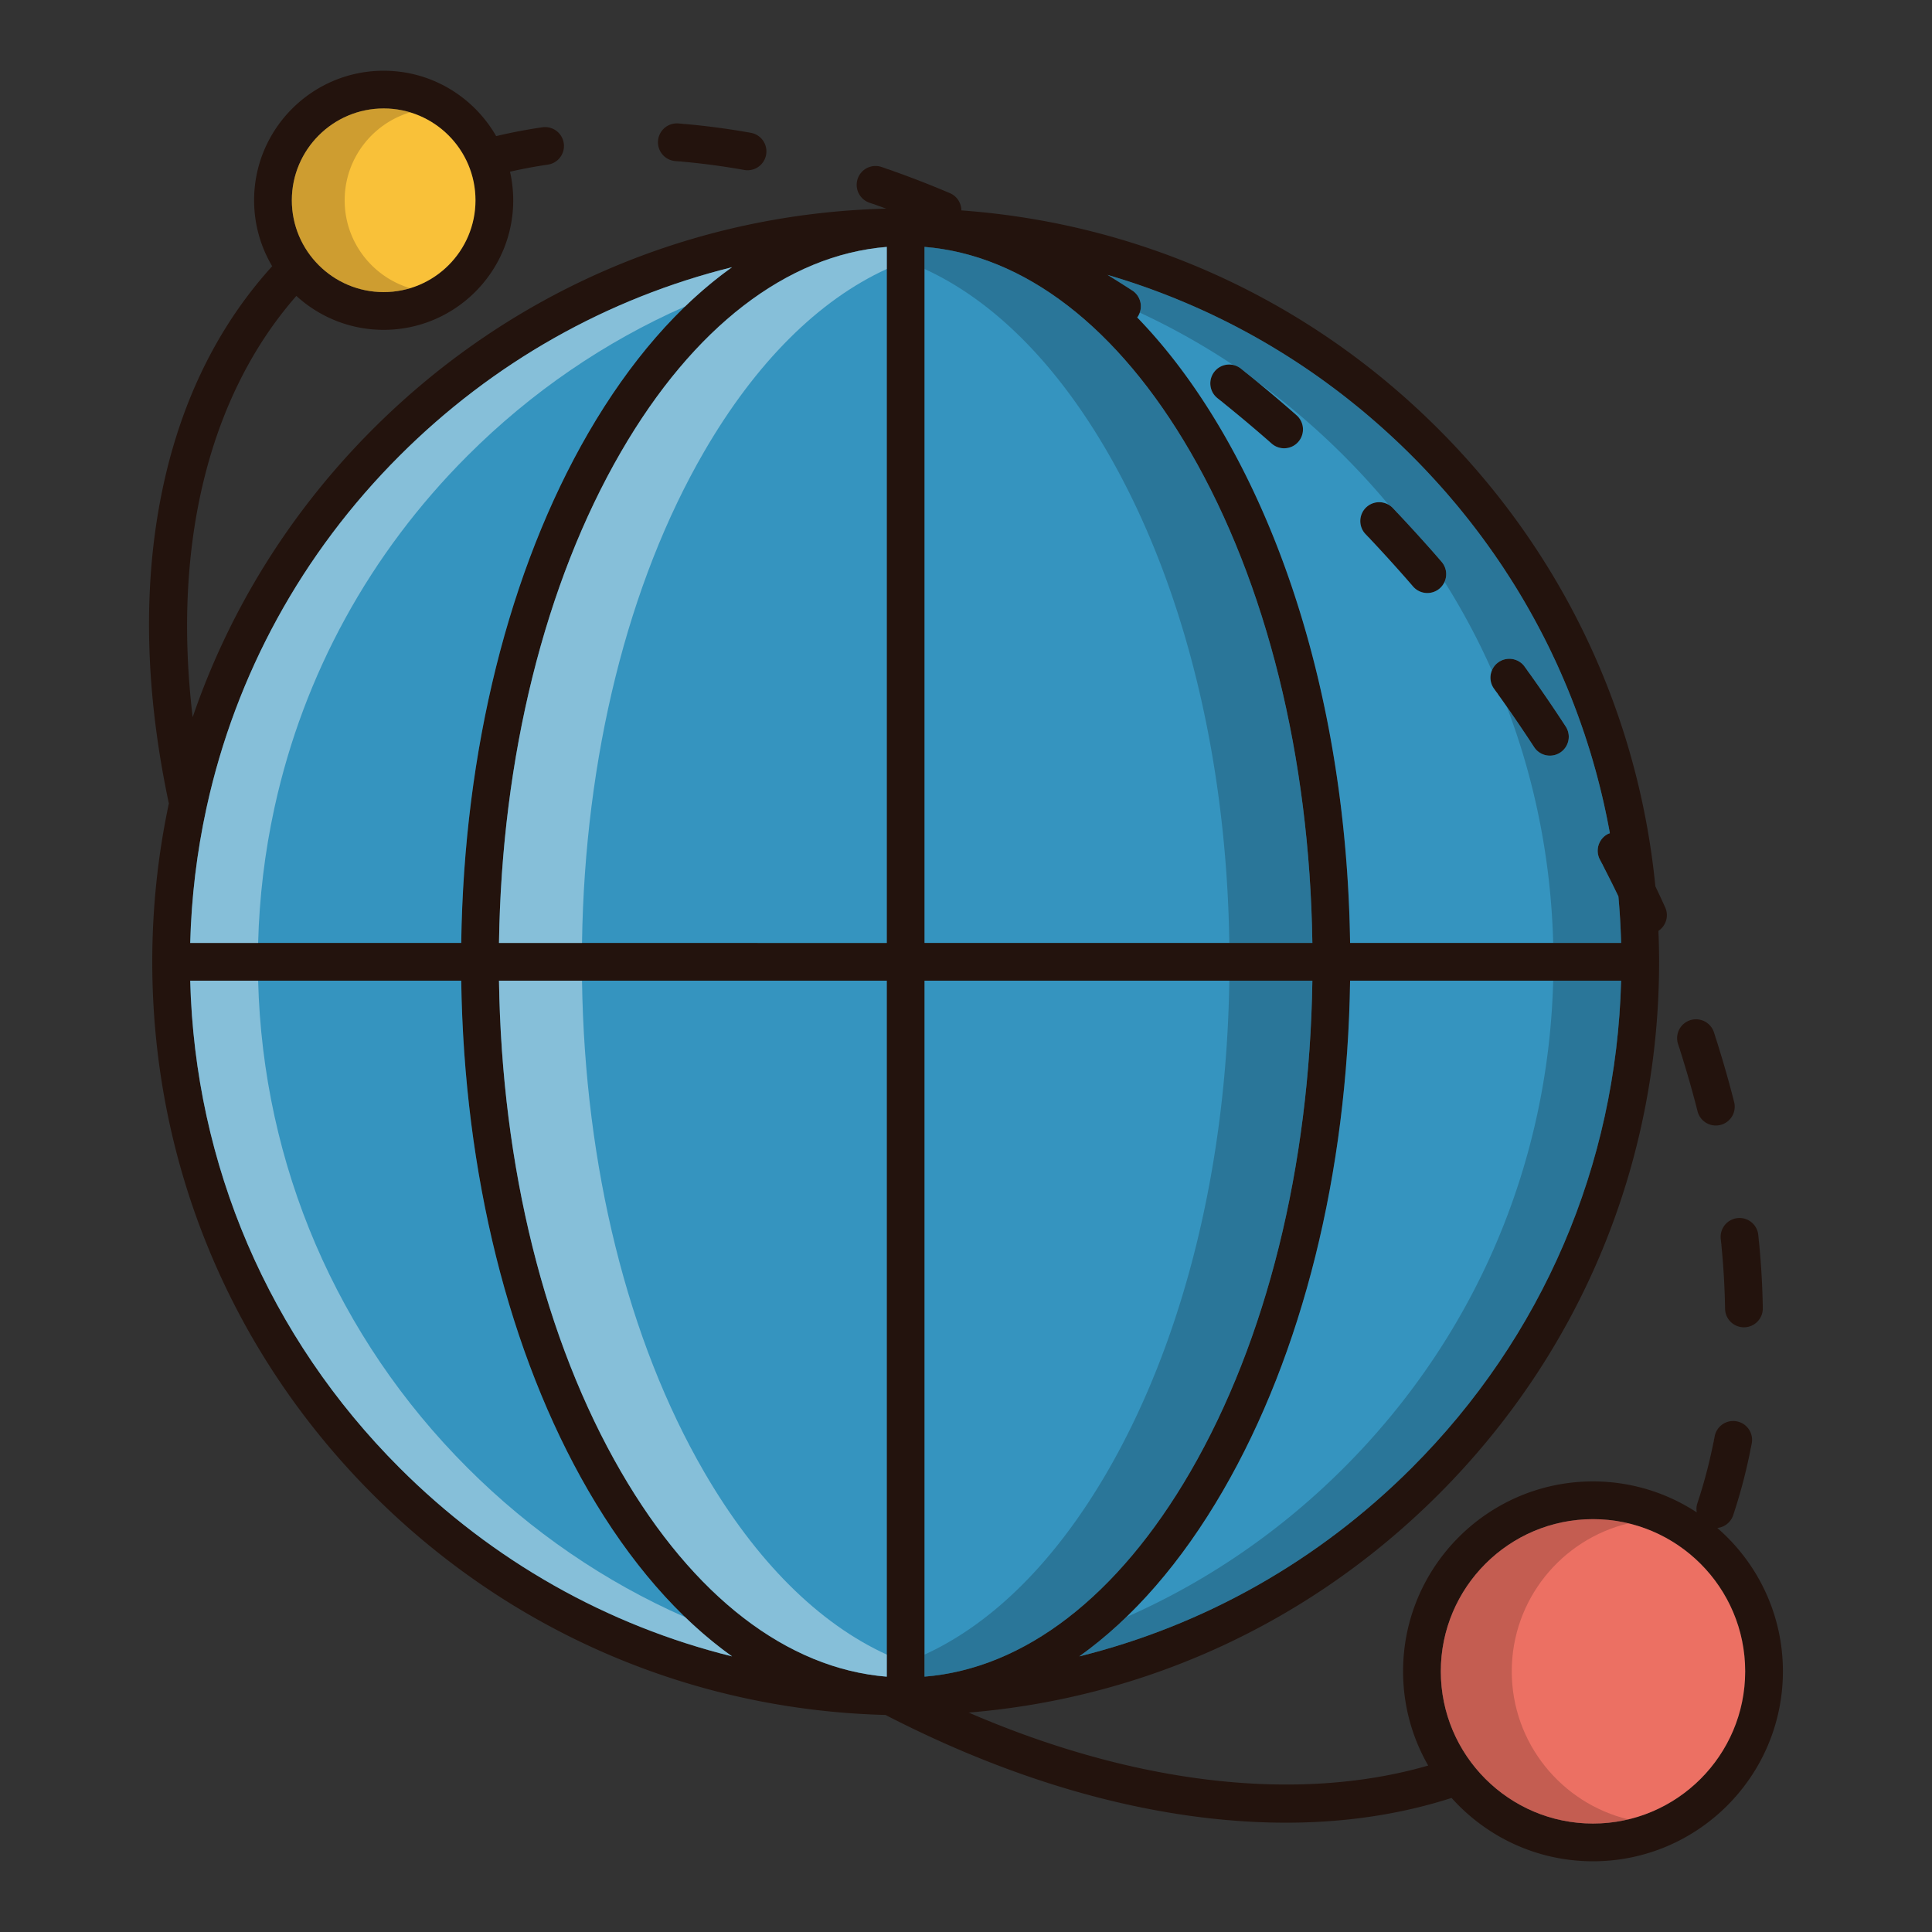 <svg height="200" width="200" xmlns:xlink="http://www.w3.org/1999/xlink" xmlns="http://www.w3.org/2000/svg" version="1.1" viewBox="0 0 1024 1024" class="icon"><rect x="0" y="0" width="1024" height="1024" fill="#333333" stroke="none"/><path fill="#23130D" d="M890.018 555.23c0.1 0.306 0.21 0.604 0.336 0.892 0.07 0.324 0.154 0.648 0.258 0.97l0.588 1.856 0.038 0.118c0.33 1.05 0.656 2.1 0.976 3.148 0.032 0.12 0.066 0.238 0.102 0.358a552.684 552.684 0 0 1 7.474 26.626 10.002 10.002 0 0 0 19.386-4.918 576.342 576.342 0 0 0-7.646-27.266c-0.03-0.11-0.058-0.216-0.092-0.326-0.378-1.24-0.766-2.484-1.156-3.728l-0.04-0.122-0.576-1.822a10.464 10.464 0 0 0-0.35-0.936 9.878 9.878 0 0 0-0.272-1.014l-0.624-1.922a10 10 0 1 0-19.016 6.204l0.614 1.882zM912.032 656.614l0.208 1.968c0.034 0.324 0.082 0.64 0.144 0.954-0.002 0.326 0.014 0.654 0.046 0.984l0.172 1.798 0.014 0.16c0.978 10.526 1.552 21.016 1.708 31.176a9.998 9.998 0 0 0 9.994 9.848l0.156-0.002a9.996 9.996 0 0 0 9.846-10.15 424.762 424.762 0 0 0-1.794-32.758l-0.192-1.998a10.488 10.488 0 0 0-0.15-1.014 9.654 9.654 0 0 0-0.052-1.044l-0.21-2.024a9.988 9.988 0 0 0-10.996-8.894 10 10 0 0 0-8.894 10.996zM357.96 85.372l1.924 0.156c0.332 0.028 0.662 0.034 0.99 0.036 0.314 0.058 0.632 0.102 0.958 0.132l1.926 0.178h0.016a380.24 380.24 0 0 1 30.878 4.242 10.002 10.002 0 0 0 3.518-19.688 401.21 401.21 0 0 0-32.462-4.46l-0.052-0.004-2.034-0.188a12.08 12.08 0 0 0-1.036-0.04 10.36 10.36 0 0 0-1.004-0.136l-2.064-0.168a9.992 9.992 0 0 0-10.748 9.192 9.996 9.996 0 0 0 9.19 10.748zM688.1 234.22a9.926 9.926 0 0 1-7.5 3.38c-2.34 0-4.7-0.82-6.6-2.5-7.9-6.96-16.02-13.8-24.12-20.36-0.04-0.04-0.08-0.08-0.12-0.1l-1.42-1.16c-0.26-0.2-0.5-0.42-0.74-0.64-0.26-0.18-0.52-0.36-0.78-0.58l-1.56-1.24a9.984 9.984 0 0 1-1.58-14.04 9.988 9.988 0 0 1 14.04-1.6l1.56 1.26c0.28 0.22 0.54 0.44 0.78 0.68 0.28 0.18 0.56 0.38 0.82 0.6l1.56 1.26c0.06 0.02 0.1 0.06 0.14 0.1 8.3 6.72 16.58 13.72 24.64 20.82a10.002 10.002 0 0 1 0.88 14.12zM826.92 398.9a9.968 9.968 0 0 1-13.82-2.94c-5.66-8.68-11.6-17.42-17.66-25.94-0.04-0.06-0.08-0.1-0.12-0.16l-1.16-1.62c-0.18-0.26-0.36-0.54-0.52-0.84-0.22-0.24-0.42-0.48-0.62-0.76l-1.16-1.62a9.992 9.992 0 0 1 2.26-13.96c4.48-3.22 10.74-2.22 13.96 2.26l1.18 1.64c0.2 0.28 0.38 0.56 0.56 0.86 0.22 0.26 0.42 0.52 0.62 0.8l1.06 1.46 0.12 0.18c6.26 8.8 12.4 17.82 18.24 26.8 3.02 4.64 1.7 10.82-2.94 13.84zM763.06 311.88a9.994 9.994 0 0 1-14.1-1.02c-1.42-1.64-2.84-3.28-4.28-4.92-5.66-6.42-11.34-12.68-16.86-18.58l-0.12-0.12-1.24-1.32c-0.22-0.24-0.44-0.48-0.64-0.74-0.24-0.22-0.48-0.44-0.72-0.68l-1.36-1.44c-3.8-4-3.64-10.34 0.36-14.14 4-3.8 10.34-3.64 14.14 0.36l1.38 1.46c0.24 0.24 0.46 0.5 0.68 0.78 0.24 0.22 0.48 0.44 0.72 0.7l1.4 1.48c0.02 0.04 0.06 0.08 0.1 0.12 5.62 6 11.4 12.36 17.18 18.9 1.48 1.7 2.94 3.36 4.38 5.06 3.62 4.16 3.16 10.48-1.02 14.1z"></path><path fill="#23130D" d="M910.22 809.86a10.006 10.006 0 0 0 8.4-6.76c3.42-10.24 6.32-21 8.62-31.98v-0.02l0.42-2.02c0.08-0.34 0.12-0.68 0.16-1.02 0.1-0.32 0.18-0.68 0.26-1.02l0.38-2.02a9.986 9.986 0 0 0-7.96-11.68 9.97 9.97 0 0 0-11.68 7.96l-0.38 1.92c-0.06 0.32-0.1 0.62-0.14 0.94-0.1 0.3-0.18 0.62-0.24 0.94l-0.38 1.86c0 0.02 0 0.02-0.02 0.04-2.14 10.24-4.84 20.26-8.02 29.78-0.54 1.62-0.58 3.26-0.32 4.82a100.1 100.1 0 0 0-55-16.42c-55.5 0-100.66 45.16-100.66 100.66 0 18.18 4.86 35.22 13.32 49.94-69.26 20.02-155.7 9.9-243.56-28.08 94.02-7.74 181.42-48.06 248.96-115.56 75.44-75.4 116.98-175.66 116.98-282.36 0-5.5-0.14-10.96-0.36-16.4 4.02-2.68 5.64-7.92 3.58-12.44-1.68-3.72-3.42-7.44-5.2-11.16-9.04-91.58-49.08-176.48-115-242.38-68.42-68.42-157.3-108.94-252.84-115.88a9.98 9.98 0 0 0-6.1-9.16c-10.02-4.26-20.18-8.22-30.18-11.76-0.06-0.04-0.12-0.06-0.18-0.08l-1.92-0.68c-0.34-0.1-0.66-0.2-0.98-0.28a9.56 9.56 0 0 0-0.96-0.38l-1.92-0.66c-5.22-1.8-10.9 0.98-12.7 6.22-1.78 5.22 1 10.9 6.22 12.7l1.88 0.64c0.3 0.1 0.62 0.2 0.92 0.28 0.3 0.12 0.6 0.26 0.92 0.36l1.68 0.6c0.06 0.02 0.1 0.04 0.16 0.06 1.1 0.38 2.22 0.8 3.32 1.2-102.8 2.6-199.06 43.84-272.04 116.82-43.76 43.74-76.08 95.84-95.54 152.72-10.88-90.9 8.4-170.18 54.96-223.28 12.2 11.16 28.46 17.98 46.28 17.98 37.86 0 68.66-30.8 68.66-68.66 0-5.22-0.6-10.28-1.7-15.16 6.54-1.48 13.24-2.76 20.02-3.74 5.48-0.8 9.26-5.86 8.46-11.34-0.78-5.46-5.86-9.24-11.32-8.46-8.32 1.22-16.52 2.78-24.5 4.68-11.86-20.68-34.14-34.66-59.62-34.66-37.88 0-68.68 30.82-68.68 68.68 0 12.76 3.5 24.7 9.58 34.94-29.8 32.84-49.68 74.22-59.12 123.14-9.48 49.12-8 103.5 4.36 161.62-5.8 27.28-8.8 55.36-8.8 83.92 0 106.68 41.54 206.96 116.96 282.36 72.9 72.9 169.04 114.14 271.68 116.82 54.02 27.84 107.76 45.76 159.78 53.24 18.02 2.58 35.52 3.86 52.48 3.86 31.24 0 60.6-4.38 87.76-13.12 18.44 20.58 45.22 33.58 74.96 33.58 55.52 0 100.66-45.16 100.66-100.68 0-30.3-13.48-57.52-34.76-75.98zM203.36 57.48c26.82 0 48.66 21.84 48.66 48.68s-21.84 48.66-48.66 48.66c-26.84 0-48.68-21.82-48.68-48.66 0-26.84 21.84-48.68 48.68-48.68zM109.38 428.54c0.1-0.36 0.18-0.72 0.24-1.1 15.38-69.92 50.34-134.1 102.18-185.9 49.42-49.42 110.08-83.5 176.2-99.92-28.26 20.16-54.1 49.76-76.18 87.84-42.1 72.68-65.9 168.32-67.36 270.32H100.82c0.64-24.22 3.52-48.04 8.56-71.24zM211.8 778c-69.28-69.26-108.46-160.62-110.98-258.22h143.64c1.48 101.98 25.26 197.64 67.36 270.3 22.1 38.1 47.94 67.68 76.2 87.84-66.14-16.4-126.8-50.5-176.22-99.92z m258.22 110.68c-52.84-4.3-102.54-42.48-140.88-108.64-40.38-69.68-63.22-161.76-64.66-260.26h205.54v368.9z m0-388.9H264.48c1.44-98.52 24.28-190.6 64.66-260.28 38.34-66.16 88.04-104.34 140.88-108.64v368.92zM748.24 778c-49.44 49.42-110.1 83.5-176.2 99.92 28.26-20.16 54.1-49.74 76.18-87.84 42.1-72.66 65.9-168.32 67.36-270.3h143.64c-2.52 97.6-41.68 188.96-110.98 258.22z m0-536.46c55.32 55.3 91.42 124.68 105.02 200.08-0.36 0.14-0.72 0.24-1.08 0.42a10.02 10.02 0 0 0-4.24 13.5l0.92 1.74c0.14 0.3 0.32 0.6 0.5 0.88 0.12 0.3 0.26 0.6 0.42 0.9l0.88 1.74c0.02 0.02 0.04 0.06 0.04 0.08 2.42 4.72 4.78 9.46 7.08 14.24 0.74 8.16 1.22 16.38 1.44 24.66h-143.64c-1.46-102-25.26-197.64-67.36-270.32-13.8-23.8-29.06-44.28-45.48-61.22 0.12-0.16 0.24-0.3 0.34-0.46 3-4.64 1.68-10.82-2.96-13.82-4.26-2.76-8.58-5.48-12.86-8.12-0.08-0.04-0.16-0.1-0.24-0.14 60.3 17.62 115.56 50.18 161.22 95.84zM490.02 130.86c52.84 4.3 102.54 42.48 140.9 108.64 40.38 69.68 63.2 161.76 64.66 260.28H490.02V130.86z m0 388.92h205.56c-1.46 98.5-24.28 190.58-64.66 260.26-38.36 66.16-88.06 104.34-140.9 108.62V519.78z m354.3 446.74c-44.48 0-80.66-36.2-80.66-80.68 0-44.46 36.18-80.66 80.66-80.66s80.66 36.2 80.66 80.66c0 44.48-36.18 80.68-80.66 80.68z"></path><path fill="#EC7063" d="M924.98 885.84c0 44.48-36.18 80.68-80.66 80.68s-80.66-36.2-80.66-80.68c0-44.46 36.18-80.66 80.66-80.66s80.66 36.2 80.66 80.66z"></path><path opacity=".2" fill="#23130D" d="M863.12 964.32c-6.04 1.44-12.34 2.2-18.8 2.2-44.48 0-80.66-36.2-80.66-80.68 0-44.46 36.18-80.66 80.66-80.66 6.46 0 12.76 0.76 18.8 2.22-35.44 8.48-61.86 40.44-61.86 78.44 0 38.02 26.42 69.98 61.86 78.48z"></path><path fill="#3594BF" d="M859.22 519.78c-2.52 97.6-41.68 188.96-110.98 258.22-49.44 49.42-110.1 83.5-176.2 99.92 28.26-20.16 54.1-49.74 76.18-87.84 42.1-72.66 65.9-168.32 67.36-270.3h143.64z"></path><path fill="#3594BF" d="M695.58 519.78c-1.46 98.5-24.28 190.58-64.66 260.26-38.36 66.16-88.06 104.34-140.9 108.62V519.78h205.56zM470.02 519.78v368.9c-52.84-4.3-102.54-42.48-140.88-108.64-40.38-69.68-63.22-161.76-64.66-260.26h205.54z"></path><path fill="#3594BF" d="M388.02 877.92c-66.14-16.4-126.8-50.5-176.22-99.92-69.28-69.26-108.46-160.62-110.98-258.22h143.64c1.48 101.98 25.26 197.64 67.36 270.3 22.1 38.1 47.94 67.68 76.2 87.84z"></path><path fill="#F9C139" d="M252.02 106.16c0 26.84-21.84 48.66-48.66 48.66-26.84 0-48.68-21.82-48.68-48.66 0-26.84 21.84-48.68 48.68-48.68 26.82 0 48.66 21.84 48.66 48.68z"></path><path opacity=".2" fill="#23130D" d="M217.36 152.74a47.72 47.72 0 0 1-14 2.08c-26.84 0-48.68-21.82-48.68-48.66 0-26.84 21.84-48.68 48.68-48.68 4.86 0 9.56 0.72 14 2.08-20.04 6-34.68 24.62-34.68 46.6s14.64 40.58 34.68 46.58z"></path><path fill="#3594BF" d="M388 141.62c-28.26 20.16-54.1 49.76-76.18 87.84-42.1 72.68-65.9 168.32-67.36 270.32H100.82c0.64-24.22 3.52-48.04 8.56-71.24 0.1-0.36 0.18-0.72 0.24-1.1 15.38-69.92 50.34-134.1 102.18-185.9 49.42-49.42 110.08-83.5 176.2-99.92z"></path><path opacity=".4" fill="#FFFFFF" d="M388.02 877.92c-66.14-16.4-126.8-50.5-176.22-99.92-69.28-69.26-108.46-160.62-110.98-258.22h36c2.52 97.6 41.7 188.96 110.98 258.22 33.82 33.82 72.88 60.46 115.38 79.16 8.04 7.76 16.32 14.68 24.84 20.76zM388 141.62c-8.52 6.08-16.82 13.02-24.86 20.78-42.46 18.7-81.54 45.34-115.34 79.14-51.84 51.8-86.8 115.98-102.18 185.9-0.06 0.38-0.14 0.74-0.24 1.1-5.04 23.2-7.92 47.02-8.56 71.24h-36c0.64-24.22 3.52-48.04 8.56-71.24 0.1-0.36 0.18-0.72 0.24-1.1 15.38-69.92 50.34-134.1 102.18-185.9 49.42-49.42 110.08-83.5 176.2-99.92z"></path><path fill="#3594BF" d="M470.02 130.86v368.92H264.48c1.44-98.52 24.28-190.6 64.66-260.28 38.34-66.16 88.04-104.34 140.88-108.64z"></path><path opacity=".4" fill="#FFFFFF" d="M470.02 876.98v11.7c-52.84-4.3-102.54-42.48-140.88-108.64-40.38-69.68-63.22-161.76-64.66-260.26h44c1.44 98.5 24.28 190.58 64.66 260.26 27.48 47.4 60.78 80.44 96.88 96.94zM470.02 130.86v11.7c-36.1 16.5-69.4 49.54-96.88 96.94-40.38 69.68-63.22 161.76-64.66 260.28h-44c1.44-98.52 24.28-190.6 64.66-260.28 38.34-66.16 88.04-104.34 140.88-108.64z"></path><path fill="#3594BF" d="M695.58 499.78H490.02V130.86c52.84 4.3 102.54 42.48 140.9 108.64 40.38 69.68 63.2 161.76 64.66 260.28z"></path><path fill="#3594BF" d="M859 493.58c-0.06-1.66-0.14-3.3-0.24-4.96l-0.12-2.22c-0.24-3.78-0.52-7.54-0.86-11.3-2.3-4.78-4.66-9.5-7.08-14.22 0-0.02-0.02-0.06-0.04-0.08l-0.88-1.74c-0.16-0.3-0.3-0.6-0.42-0.9-0.18-0.28-0.36-0.58-0.5-0.88l-0.92-1.74a10.02 10.02 0 0 1 4.24-13.5c0.36-0.18 0.72-0.28 1.08-0.42-0.32-1.8-0.66-3.58-1.02-5.38-0.16-0.86-0.32-1.7-0.5-2.56-0.06-0.26-0.1-0.52-0.16-0.78-0.3-1.46-0.6-2.9-0.92-4.36-0.08-0.32-0.16-0.64-0.22-0.98 0-0.04-0.02-0.08-0.02-0.12-0.96-4.36-2-8.72-3.12-13.04-0.56-2.16-1.12-4.32-1.72-6.46-0.44-1.54-0.86-3.08-1.32-4.62-0.82-2.9-1.7-5.78-2.62-8.64-0.46-1.48-0.94-2.92-1.42-4.38-0.24-0.78-0.5-1.56-0.78-2.32-0.52-1.56-1.04-3.1-1.6-4.64-0.16-0.48-0.32-0.98-0.52-1.46-0.62-1.76-1.26-3.52-1.92-5.28-0.1-0.32-0.22-0.62-0.36-0.94-0.52-1.42-1.06-2.82-1.62-4.22-0.38-1.04-0.8-2.08-1.22-3.1-0.52-1.3-1.04-2.6-1.58-3.9-0.28-0.7-0.58-1.4-0.9-2.1-0.48-1.2-1-2.4-1.54-3.6-0.56-1.34-1.14-2.68-1.76-4-0.28-0.68-0.58-1.34-0.88-2-0.7-1.56-1.42-3.1-2.18-4.66-1.2-2.6-2.44-5.16-3.72-7.7-0.94-1.88-1.88-3.74-2.86-5.6-1.48-2.84-3-5.68-4.56-8.48-0.88-1.6-1.78-3.18-2.68-4.76-1.18-2.08-2.38-4.12-3.62-6.18-1.58-2.66-3.2-5.3-4.88-7.92-0.86-1.38-1.76-2.76-2.66-4.12-1.06-1.68-2.16-3.34-3.28-4.98-0.62-0.94-1.26-1.88-1.92-2.8-0.84-1.26-1.72-2.52-2.62-3.76-0.18-0.3-0.38-0.6-0.62-0.88-1.26-1.8-2.56-3.58-3.86-5.36-1.32-1.8-2.66-3.58-4.02-5.36-0.28-0.38-0.56-0.76-0.88-1.14-0.8-1.06-1.64-2.12-2.46-3.18-0.8-1.02-1.62-2.04-2.44-3.06-1.34-1.68-2.7-3.34-4.06-5-0.96-1.12-1.9-2.24-2.86-3.36-1.98-2.36-4-4.68-6.08-6.98-1.6-1.8-3.24-3.6-4.9-5.38-1.64-1.78-3.32-3.56-5.02-5.32-1.68-1.76-3.4-3.5-5.12-5.22-3.44-3.44-6.94-6.82-10.5-10.1-1.22-1.14-2.46-2.26-3.7-3.38-1.6-1.46-3.22-2.9-4.86-4.32-1.56-1.36-3.14-2.72-4.72-4.06-2-1.7-4.02-3.38-6.06-5-1.22-1-2.44-1.98-3.66-2.94-0.28-0.24-0.56-0.46-0.86-0.68-1.46-1.16-2.96-2.32-4.44-3.44-0.14-0.12-0.28-0.24-0.42-0.32-1.3-1-2.6-1.96-3.9-2.92-9.4-6.98-19.1-13.48-29.06-19.5-1.3-0.8-2.62-1.6-3.94-2.36-1.36-0.82-2.72-1.6-4.1-2.38-1.52-0.88-3.06-1.74-4.62-2.6-0.26-0.16-0.54-0.32-0.82-0.46-1.44-0.78-2.88-1.58-4.34-2.34-0.38-0.22-0.76-0.42-1.16-0.62-1.28-0.68-2.56-1.36-3.86-2.02-0.42-0.22-0.84-0.44-1.26-0.64-1.56-0.8-3.14-1.58-4.72-2.36-1.76-0.86-3.54-1.72-5.3-2.56-1.78-0.84-3.56-1.66-5.34-2.46-1.88-0.86-3.8-1.7-5.7-2.52-1.9-0.82-3.82-1.64-5.74-2.42-0.42-0.18-0.84-0.36-1.28-0.54-1.84-0.76-3.7-1.5-5.56-2.22-1.88-0.74-3.78-1.46-5.68-2.16-0.22-0.1-0.42-0.18-0.64-0.24-2.02-0.76-4.04-1.5-6.08-2.2-1.82-0.64-3.64-1.26-5.48-1.88-0.34-0.12-0.7-0.24-1.04-0.34-4.1-1.36-8.22-2.64-12.38-3.86 0.08 0.04 0.16 0.1 0.24 0.14 4.28 2.64 8.6 5.36 12.86 8.12a9.98 9.98 0 0 1 3.98 11.72c-0.24 0.72-0.58 1.42-1.02 2.1-0.1 0.16-0.22 0.3-0.34 0.46 16.42 16.94 31.68 37.42 45.48 61.22 42.1 72.68 65.9 168.32 67.36 270.32h143.64c-0.06-2.06-0.12-4.14-0.22-6.2z m-170.9-259.36a9.926 9.926 0 0 1-7.5 3.38c-2.34 0-4.7-0.82-6.6-2.5-7.9-6.96-16.02-13.8-24.12-20.36-0.04-0.04-0.08-0.08-0.12-0.1l-1.42-1.16c-0.26-0.2-0.5-0.42-0.74-0.64-0.26-0.18-0.52-0.36-0.78-0.58l-1.56-1.24a9.984 9.984 0 0 1-1.58-14.04 9.948 9.948 0 0 1 9.86-3.56c1.48 0.3 2.92 0.96 4.18 1.96l1.56 1.26c0.28 0.22 0.54 0.44 0.78 0.68 0.28 0.18 0.56 0.38 0.82 0.6l1.56 1.26c0.06 0.02 0.1 0.06 0.14 0.1 1.12 0.92 2.26 1.84 3.38 2.76 7.16 5.86 14.3 11.92 21.26 18.06a10.002 10.002 0 0 1 0.88 14.12z m74.96 77.66a9.994 9.994 0 0 1-14.1-1.02c-1.42-1.64-2.84-3.28-4.28-4.92-5.66-6.42-11.34-12.68-16.86-18.58l-0.12-0.12-1.24-1.32c-0.22-0.24-0.44-0.48-0.64-0.74-0.24-0.22-0.48-0.44-0.72-0.68l-1.36-1.44c-3.8-4-3.64-10.34 0.36-14.14a10 10 0 0 1 11.86-1.42c0.82 0.46 1.6 1.06 2.28 1.78l1.38 1.46c0.24 0.24 0.46 0.5 0.68 0.78 0.24 0.22 0.48 0.44 0.72 0.7l1.4 1.48c0.02 0.04 0.06 0.08 0.1 0.12 5.62 6 11.4 12.36 17.18 18.9 1.48 1.7 2.94 3.36 4.38 5.06a9.976 9.976 0 0 1 1.56 10.62c-0.58 1.3-1.44 2.48-2.58 3.48z m63.86 87.02a9.968 9.968 0 0 1-13.82-2.94 807.846 807.846 0 0 0-17.66-25.94c-0.04-0.06-0.08-0.1-0.12-0.16l-1.16-1.62c-0.18-0.26-0.36-0.54-0.52-0.84-0.22-0.24-0.42-0.48-0.62-0.76l-1.16-1.62a9.944 9.944 0 0 1-1.14-9.62c0.66-1.68 1.82-3.2 3.4-4.34 4.48-3.22 10.74-2.22 13.96 2.26l1.18 1.64c0.2 0.28 0.38 0.56 0.56 0.86 0.22 0.26 0.42 0.52 0.62 0.8l1.06 1.46 0.12 0.18c6.26 8.8 12.4 17.82 18.24 26.8 3.02 4.64 1.7 10.82-2.94 13.84z"></path><path opacity=".2" d="M572.02 877.92c66.14-16.4 126.8-50.5 176.22-99.92 69.28-69.26 108.46-160.62 110.98-258.22h-36c-2.52 97.6-41.7 188.96-110.98 258.22-33.82 33.82-72.88 60.46-115.38 79.16-8.04 7.76-16.32 14.68-24.84 20.76zM859.22 499.78h-36c-0.64-24.22-3.52-48.04-8.56-71.24-0.1-0.36-0.18-0.72-0.24-1.1-3.98-18.08-9.26-35.76-15.82-52.94 4.96 7.08 9.82 14.3 14.5 21.46a9.968 9.968 0 0 0 13.82 2.94 9.99 9.99 0 0 0 2.94-13.84c-5.84-8.98-11.98-18-18.24-26.8l-0.12-0.18-1.06-1.46c-0.2-0.28-0.4-0.54-0.62-0.8-0.18-0.3-0.36-0.58-0.56-0.86l-1.18-1.64c-3.22-4.48-9.48-5.48-13.96-2.26a9.78 9.78 0 0 0-3.4 4.34c-7.2-16.22-15.58-31.92-25.08-47 1.54-3.44 1.06-7.6-1.56-10.62-1.44-1.7-2.9-3.36-4.38-5.06-5.78-6.54-11.56-12.9-17.18-18.9-0.04-0.04-0.08-0.08-0.1-0.12l-1.4-1.48c-0.24-0.26-0.48-0.48-0.72-0.7-0.22-0.28-0.44-0.54-0.68-0.78l-1.38-1.46c-0.68-0.72-1.46-1.32-2.28-1.78-7.46-8.96-15.38-17.62-23.72-25.96a383.57 383.57 0 0 0-46.28-39.5c-1.12-0.92-2.26-1.84-3.38-2.76a0.36 0.36 0 0 0-0.14-0.1l-1.56-1.26c-0.26-0.22-0.54-0.42-0.82-0.6-0.24-0.24-0.5-0.46-0.78-0.68l-1.56-1.26c-1.26-1-2.7-1.66-4.18-1.96-15.82-10.52-32.34-19.78-49.44-27.74a9.98 9.98 0 0 0-3.98-11.72c-4.26-2.76-8.58-5.48-12.86-8.12-0.08-0.04-0.16-0.1-0.24-0.14 4.16 1.2 8.28 2.48 12.38 3.86 0.34 0.1 0.7 0.22 1.04 0.34 1.84 0.62 3.66 1.24 5.48 1.88 2.04 0.7 4.06 1.44 6.08 2.2 0.22 0.06 0.42 0.14 0.64 0.24 1.9 0.7 3.8 1.42 5.68 2.16 1.86 0.72 3.72 1.46 5.56 2.22 0.44 0.18 0.86 0.36 1.28 0.54 1.92 0.78 3.84 1.6 5.74 2.42 1.9 0.82 3.82 1.66 5.7 2.52 1.78 0.8 3.56 1.62 5.34 2.46 1.76 0.84 3.54 1.7 5.3 2.56 1.58 0.78 3.16 1.56 4.72 2.36 0.42 0.2 0.84 0.42 1.26 0.64 1.3 0.66 2.58 1.34 3.86 2.02 0.4 0.2 0.78 0.4 1.16 0.62 1.46 0.76 2.9 1.56 4.34 2.34 0.28 0.14 0.56 0.3 0.82 0.46 1.56 0.86 3.1 1.72 4.62 2.6 1.38 0.78 2.74 1.56 4.1 2.38 1.32 0.76 2.64 1.56 3.94 2.36 9.96 6.02 19.66 12.52 29.06 19.5 1.3 0.96 2.6 1.92 3.9 2.92 0.14 0.08 0.28 0.2 0.42 0.32 1.48 1.12 2.98 2.28 4.44 3.44 0.3 0.22 0.58 0.44 0.86 0.68 1.22 0.96 2.44 1.94 3.66 2.94 2.04 1.62 4.06 3.3 6.06 5 1.58 1.34 3.16 2.7 4.72 4.06 1.64 1.42 3.26 2.86 4.86 4.32 1.24 1.12 2.48 2.24 3.7 3.38 3.56 3.28 7.06 6.66 10.5 10.1 1.72 1.72 3.44 3.46 5.12 5.22 1.7 1.76 3.38 3.54 5.02 5.32 1.66 1.78 3.3 3.58 4.9 5.38 2.08 2.3 4.1 4.62 6.08 6.98 0.96 1.12 1.9 2.24 2.86 3.36 1.36 1.66 2.72 3.32 4.06 5 0.82 1.02 1.64 2.04 2.44 3.06 0.82 1.06 1.66 2.12 2.46 3.18 0.32 0.38 0.6 0.76 0.88 1.14a340.084 340.084 0 0 1 7.88 10.72c0.24 0.28 0.44 0.58 0.62 0.88 0.9 1.24 1.78 2.5 2.62 3.76 0.66 0.92 1.3 1.86 1.92 2.8 1.12 1.64 2.22 3.3 3.28 4.98 0.9 1.36 1.8 2.74 2.66 4.12 1.68 2.62 3.3 5.26 4.88 7.92 1.24 2.06 2.44 4.1 3.62 6.18 0.9 1.58 1.8 3.16 2.68 4.76 1.56 2.8 3.08 5.64 4.56 8.48 0.98 1.86 1.92 3.72 2.86 5.6 1.28 2.54 2.52 5.1 3.72 7.7 0.76 1.56 1.48 3.1 2.18 4.66 0.3 0.66 0.6 1.32 0.88 2 0.62 1.32 1.2 2.66 1.76 4 0.54 1.2 1.06 2.4 1.54 3.6 0.32 0.7 0.62 1.4 0.9 2.1 0.54 1.3 1.06 2.6 1.58 3.9 0.42 1.02 0.84 2.06 1.22 3.1 0.56 1.4 1.1 2.8 1.62 4.22 0.14 0.32 0.26 0.62 0.36 0.94 0.66 1.76 1.3 3.52 1.92 5.28 0.2 0.48 0.36 0.98 0.52 1.46 0.56 1.54 1.08 3.08 1.6 4.64 0.28 0.76 0.54 1.54 0.78 2.32 0.48 1.46 0.96 2.9 1.42 4.38 0.92 2.86 1.8 5.74 2.62 8.64 0.46 1.54 0.88 3.08 1.32 4.62 0.6 2.14 1.16 4.3 1.72 6.46a363.4 363.4 0 0 1 3.12 13.04c0 0.04 0.02 0.08 0.02 0.12 0.06 0.34 0.14 0.66 0.22 0.98 0.32 1.46 0.62 2.9 0.92 4.36 0.06 0.26 0.1 0.52 0.16 0.78 0.18 0.86 0.34 1.7 0.5 2.56 0.36 1.8 0.7 3.58 1.02 5.38-0.36 0.14-0.72 0.24-1.08 0.42a10.02 10.02 0 0 0-4.24 13.5l0.92 1.74c0.14 0.3 0.32 0.6 0.5 0.88 0.12 0.3 0.26 0.6 0.42 0.9l0.88 1.74c0.02 0.02 0.04 0.06 0.04 0.08 2.42 4.72 4.78 9.44 7.08 14.22 0.34 3.76 0.62 7.52 0.86 11.3l0.12 2.22c0.1 1.66 0.18 3.3 0.24 4.96 0.1 2.06 0.16 4.14 0.22 6.2zM490.02 876.98v11.7c52.84-4.3 102.54-42.48 140.88-108.64 40.38-69.68 63.22-161.76 64.66-260.26h-44c-1.44 98.5-24.28 190.58-64.66 260.26-27.48 47.4-60.78 80.44-96.88 96.94zM490.02 130.86v11.7c36.1 16.5 69.4 49.54 96.88 96.94 40.38 69.68 63.22 161.76 64.66 260.28h44c-1.44-98.52-24.28-190.6-64.66-260.28-38.34-66.16-88.04-104.34-140.88-108.64z"></path></svg>